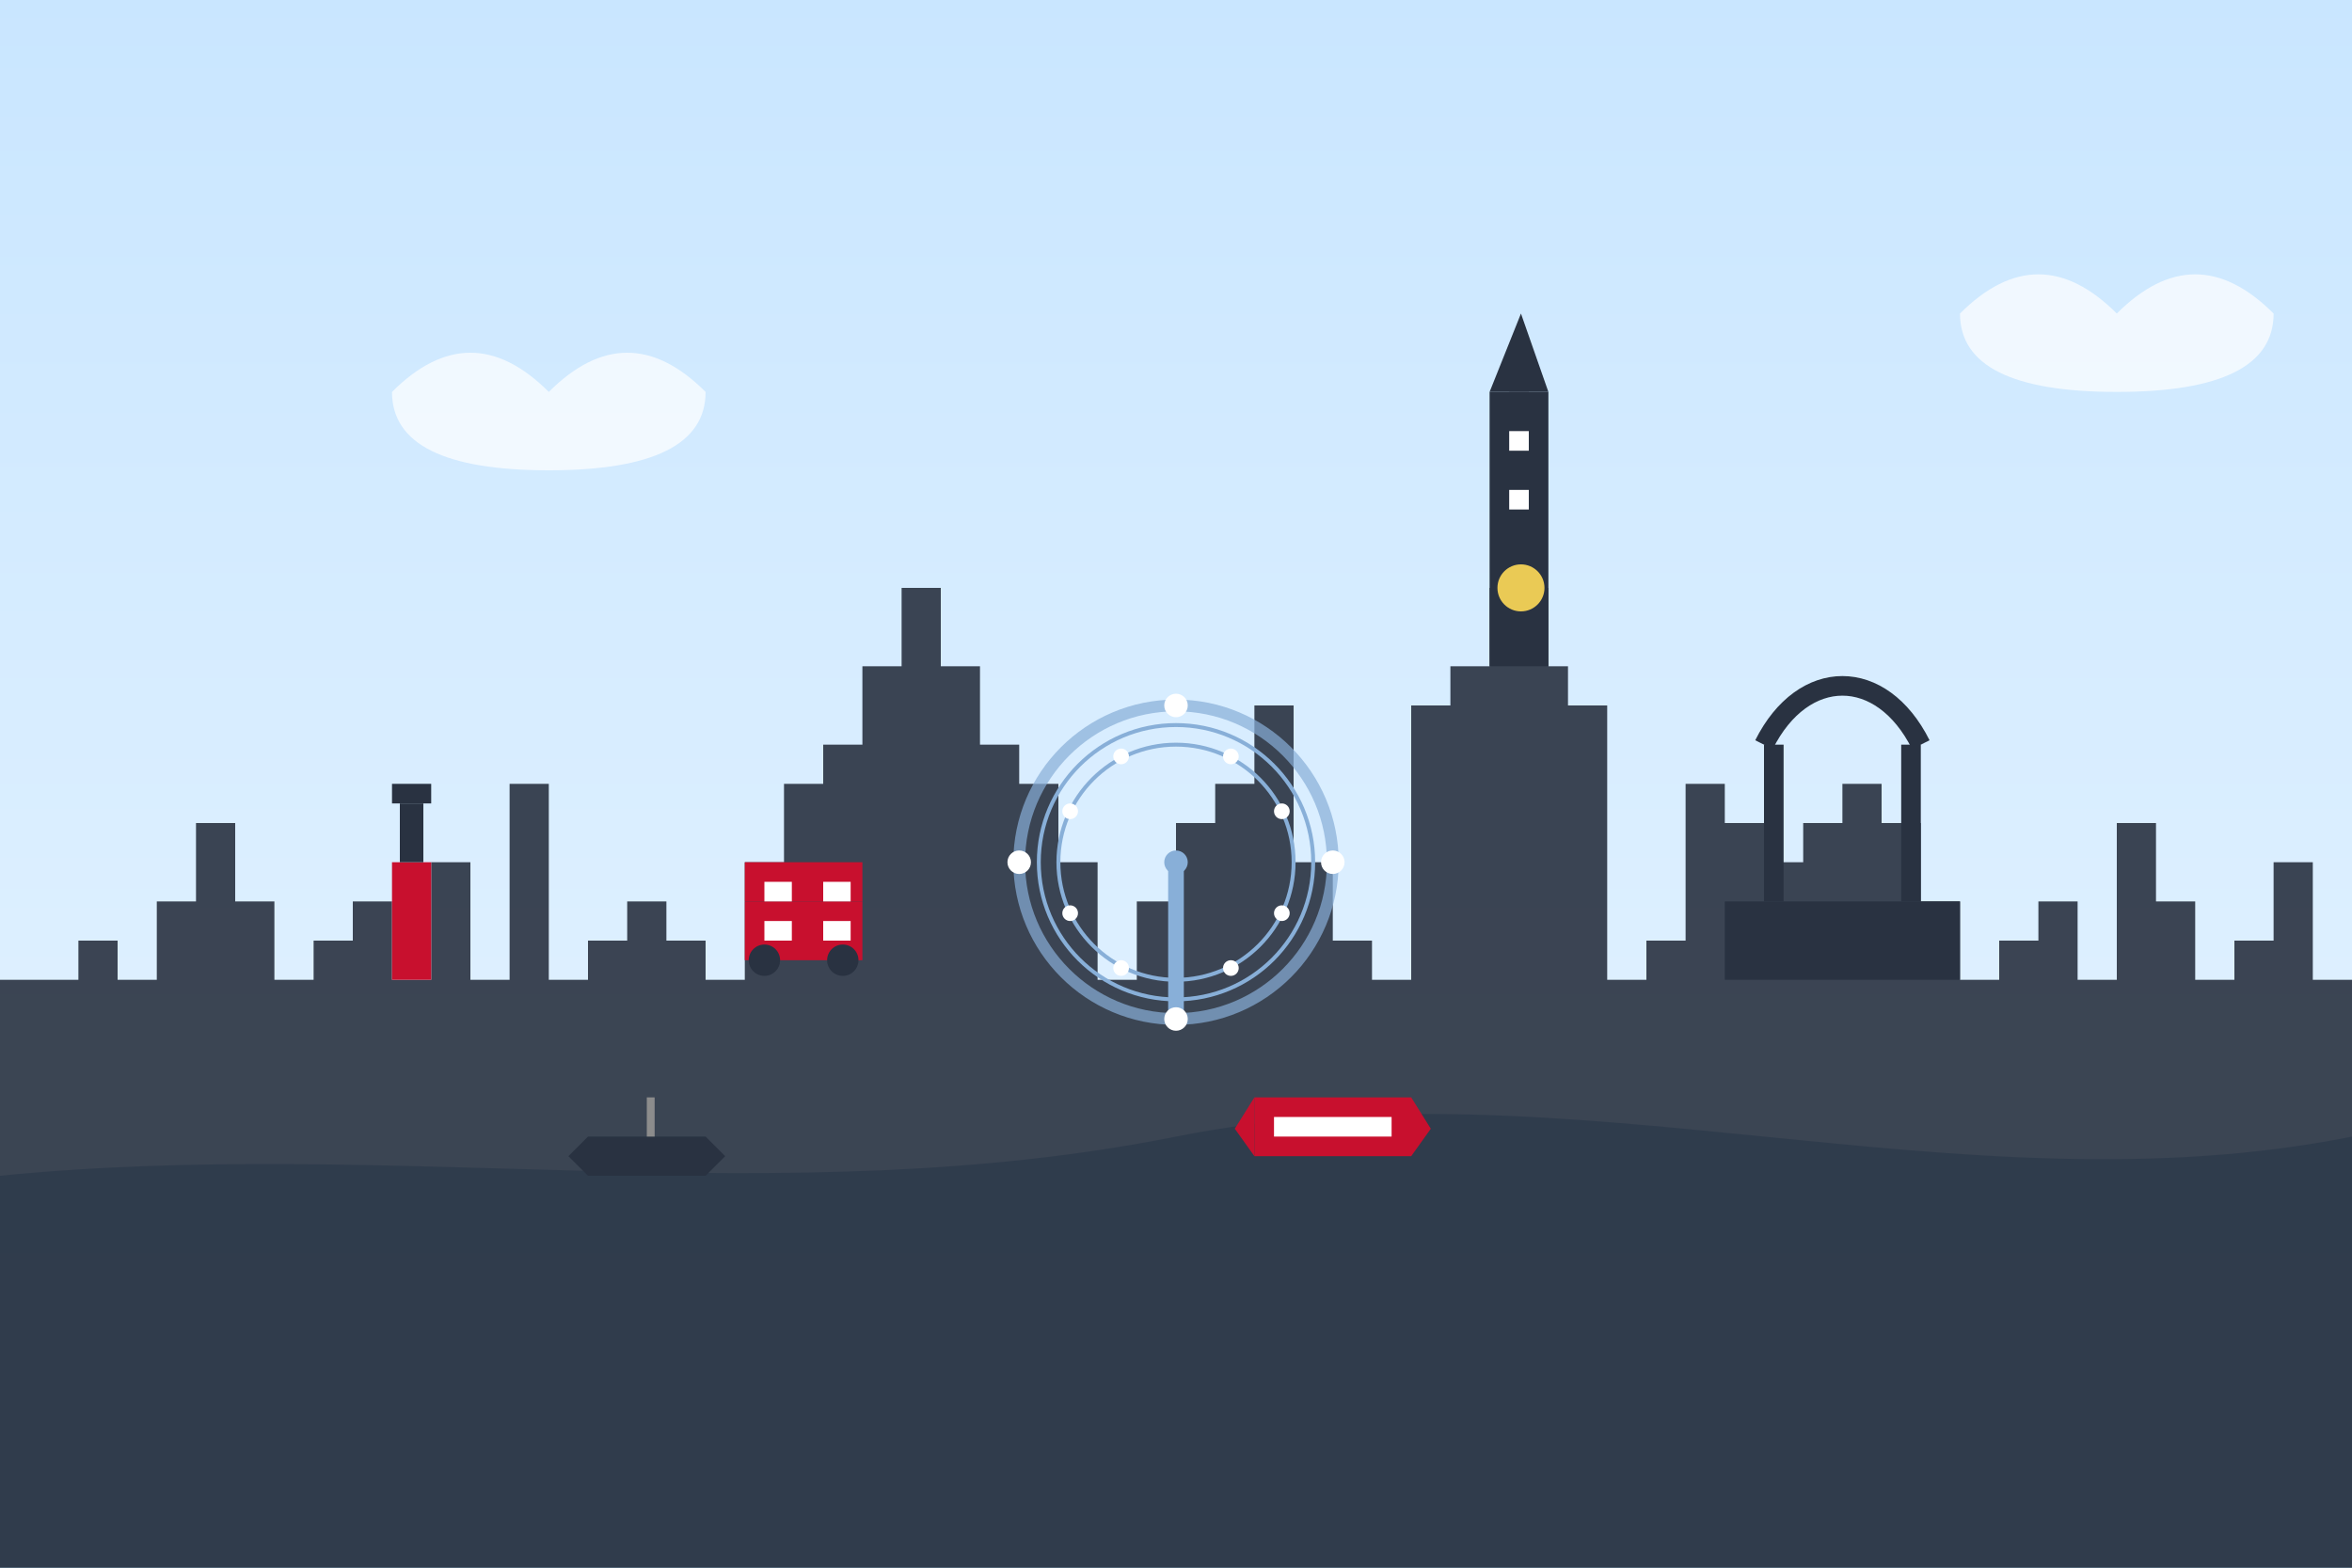 <svg xmlns="http://www.w3.org/2000/svg" width="600" height="400" viewBox="0 0 600 400">
  <rect x="0" y="0" width="600" height="400" fill="#808080" stroke="none"/>
  <!-- Sky Gradient -->
  <defs>
    <linearGradient id="sky-gradient" x1="0%" y1="0%" x2="0%" y2="100%">
      <stop offset="0%" stop-color="#c9e6ff" />
      <stop offset="100%" stop-color="#e9f5ff" />
    </linearGradient>
  </defs>
  
  <!-- Background -->
  <rect width="600" height="400" fill="url(#sky-gradient)" />
  
  <!-- Thames River -->
  <path d="M0,300 C100,290 200,310 300,290 C400,270 500,310 600,290 L600,400 L0,400 Z" fill="#3a7aa0" opacity="0.7" />
  
  <!-- London Skyline Silhouette -->
  <path d="M0,250 L20,250 L20,240 L30,240 L30,250 L40,250 L40,230 L50,230 L50,210 L60,210 L60,230 L70,230 L70,250 L80,250 L80,240 L90,240 L90,230 L100,230 L100,250 L110,250 L110,220 L120,220 L120,250 L130,250 L130,200 L140,200 L140,250 L150,250 L150,240 L160,240 L160,230 L170,230 L170,240 L180,240 L180,250 L190,250 L190,220 L200,220 L200,200 L210,200 L210,190 L220,190 L220,170 L230,170 L230,150 L240,150 L240,170 L250,170 L250,190 L260,190 L260,200 L270,200 L270,220 L280,220 L280,250 L290,250 L290,230 L300,230 L300,210 L310,210 L310,200 L320,200 L320,180 L330,180 L330,220 L340,220 L340,240 L350,240 L350,250 L360,250 L360,180 L370,180 L370,170 L380,170 L380,150 L385,150 L385,100 L390,100 L390,150 L395,150 L395,170 L400,170 L400,180 L410,180 L410,250 L420,250 L420,240 L430,240 L430,200 L440,200 L440,210 L450,210 L450,220 L460,220 L460,210 L470,210 L470,200 L480,200 L480,210 L490,210 L490,230 L500,230 L500,250 L510,250 L510,240 L520,240 L520,230 L530,230 L530,250 L540,250 L540,210 L550,210 L550,230 L560,230 L560,250 L570,250 L570,240 L580,240 L580,220 L590,220 L590,250 L600,250 L600,400 L0,400 Z" fill="#293241" opacity="0.9" />
  
  <!-- Big Ben -->
  <rect x="380" y="100" width="15" height="70" fill="#293241" />
  <polygon points="380,100 388,80 395,100" fill="#293241" />
  <rect x="385" y="110" width="5" height="5" fill="#ffffff" />
  <rect x="385" y="125" width="5" height="5" fill="#ffffff" />
  <circle cx="388" cy="150" r="6" fill="#ffdb58" opacity="0.9" />
  
  <!-- Tower Bridge -->
  <rect x="440" y="230" width="60" height="20" fill="#293241" />
  <rect x="450" y="190" width="5" height="40" fill="#293241" />
  <rect x="485" y="190" width="5" height="40" fill="#293241" />
  <path d="M450,190 C460,170 480,170 490,190" fill="none" stroke="#293241" stroke-width="5" />
  
  <!-- London Eye -->
  <circle cx="300" cy="220" r="40" fill="none" stroke="#88afd8" stroke-width="3" opacity="0.7" />
  <circle cx="300" cy="220" r="35" fill="none" stroke="#88afd8" stroke-width="1" />
  <circle cx="300" cy="220" r="30" fill="none" stroke="#88afd8" stroke-width="1" />
  <circle cx="300" cy="220" r="3" fill="#88afd8" />
  <rect x="298" y="220" width="4" height="40" fill="#88afd8" />
  
  <!-- Small details -->
  <circle cx="300" cy="180" r="3" fill="#ffffff" />
  <circle cx="300" cy="260" r="3" fill="#ffffff" />
  <circle cx="260" cy="220" r="3" fill="#ffffff" />
  <circle cx="340" cy="220" r="3" fill="#ffffff" />
  <circle cx="286" cy="193" r="2" fill="#ffffff" />
  <circle cx="314" cy="193" r="2" fill="#ffffff" />
  <circle cx="286" cy="247" r="2" fill="#ffffff" />
  <circle cx="314" cy="247" r="2" fill="#ffffff" />
  <circle cx="273" cy="207" r="2" fill="#ffffff" />
  <circle cx="273" cy="233" r="2" fill="#ffffff" />
  <circle cx="327" cy="207" r="2" fill="#ffffff" />
  <circle cx="327" cy="233" r="2" fill="#ffffff" />
  
  <!-- Boats on Thames -->
  <rect x="150" y="290" width="30" height="10" fill="#293241" />
  <path d="M180,290 L185,295 L180,300" fill="#293241" />
  <path d="M150,290 L145,295 L150,300" fill="#293241" />
  <rect x="165" y="280" width="2" height="10" fill="#8c8c8c" />
  
  <rect x="320" y="280" width="40" height="15" fill="#c8102e" />
  <path d="M360,280 L365,288 L360,295" fill="#c8102e" />
  <path d="M320,280 L315,288 L320,295" fill="#c8102e" />
  <rect x="325" y="285" width="30" height="5" fill="#ffffff" />
  
  <!-- Royal Guard -->
  <rect x="100" y="220" width="10" height="30" fill="#c8102e" />
  <rect x="102" y="205" width="6" height="15" fill="#293241" />
  <rect x="100" y="200" width="10" height="5" fill="#293241" />
  
  <!-- Red Double-Decker Bus -->
  <rect x="190" y="230" width="30" height="15" fill="#c8102e" />
  <rect x="190" y="220" width="30" height="10" fill="#c8102e" />
  <circle cx="195" cy="245" r="4" fill="#293241" />
  <circle cx="215" cy="245" r="4" fill="#293241" />
  <rect x="195" y="225" width="7" height="5" fill="#ffffff" />
  <rect x="210" y="225" width="7" height="5" fill="#ffffff" />
  <rect x="195" y="235" width="7" height="5" fill="#ffffff" />
  <rect x="210" y="235" width="7" height="5" fill="#ffffff" />
  
  <!-- Clouds -->
  <path d="M100,100 Q120,80 140,100 Q160,80 180,100 Q180,120 140,120 Q100,120 100,100" fill="#ffffff" opacity="0.7" />
  <path d="M500,80 Q520,60 540,80 Q560,60 580,80 Q580,100 540,100 Q500,100 500,80" fill="#ffffff" opacity="0.7" />
</svg>